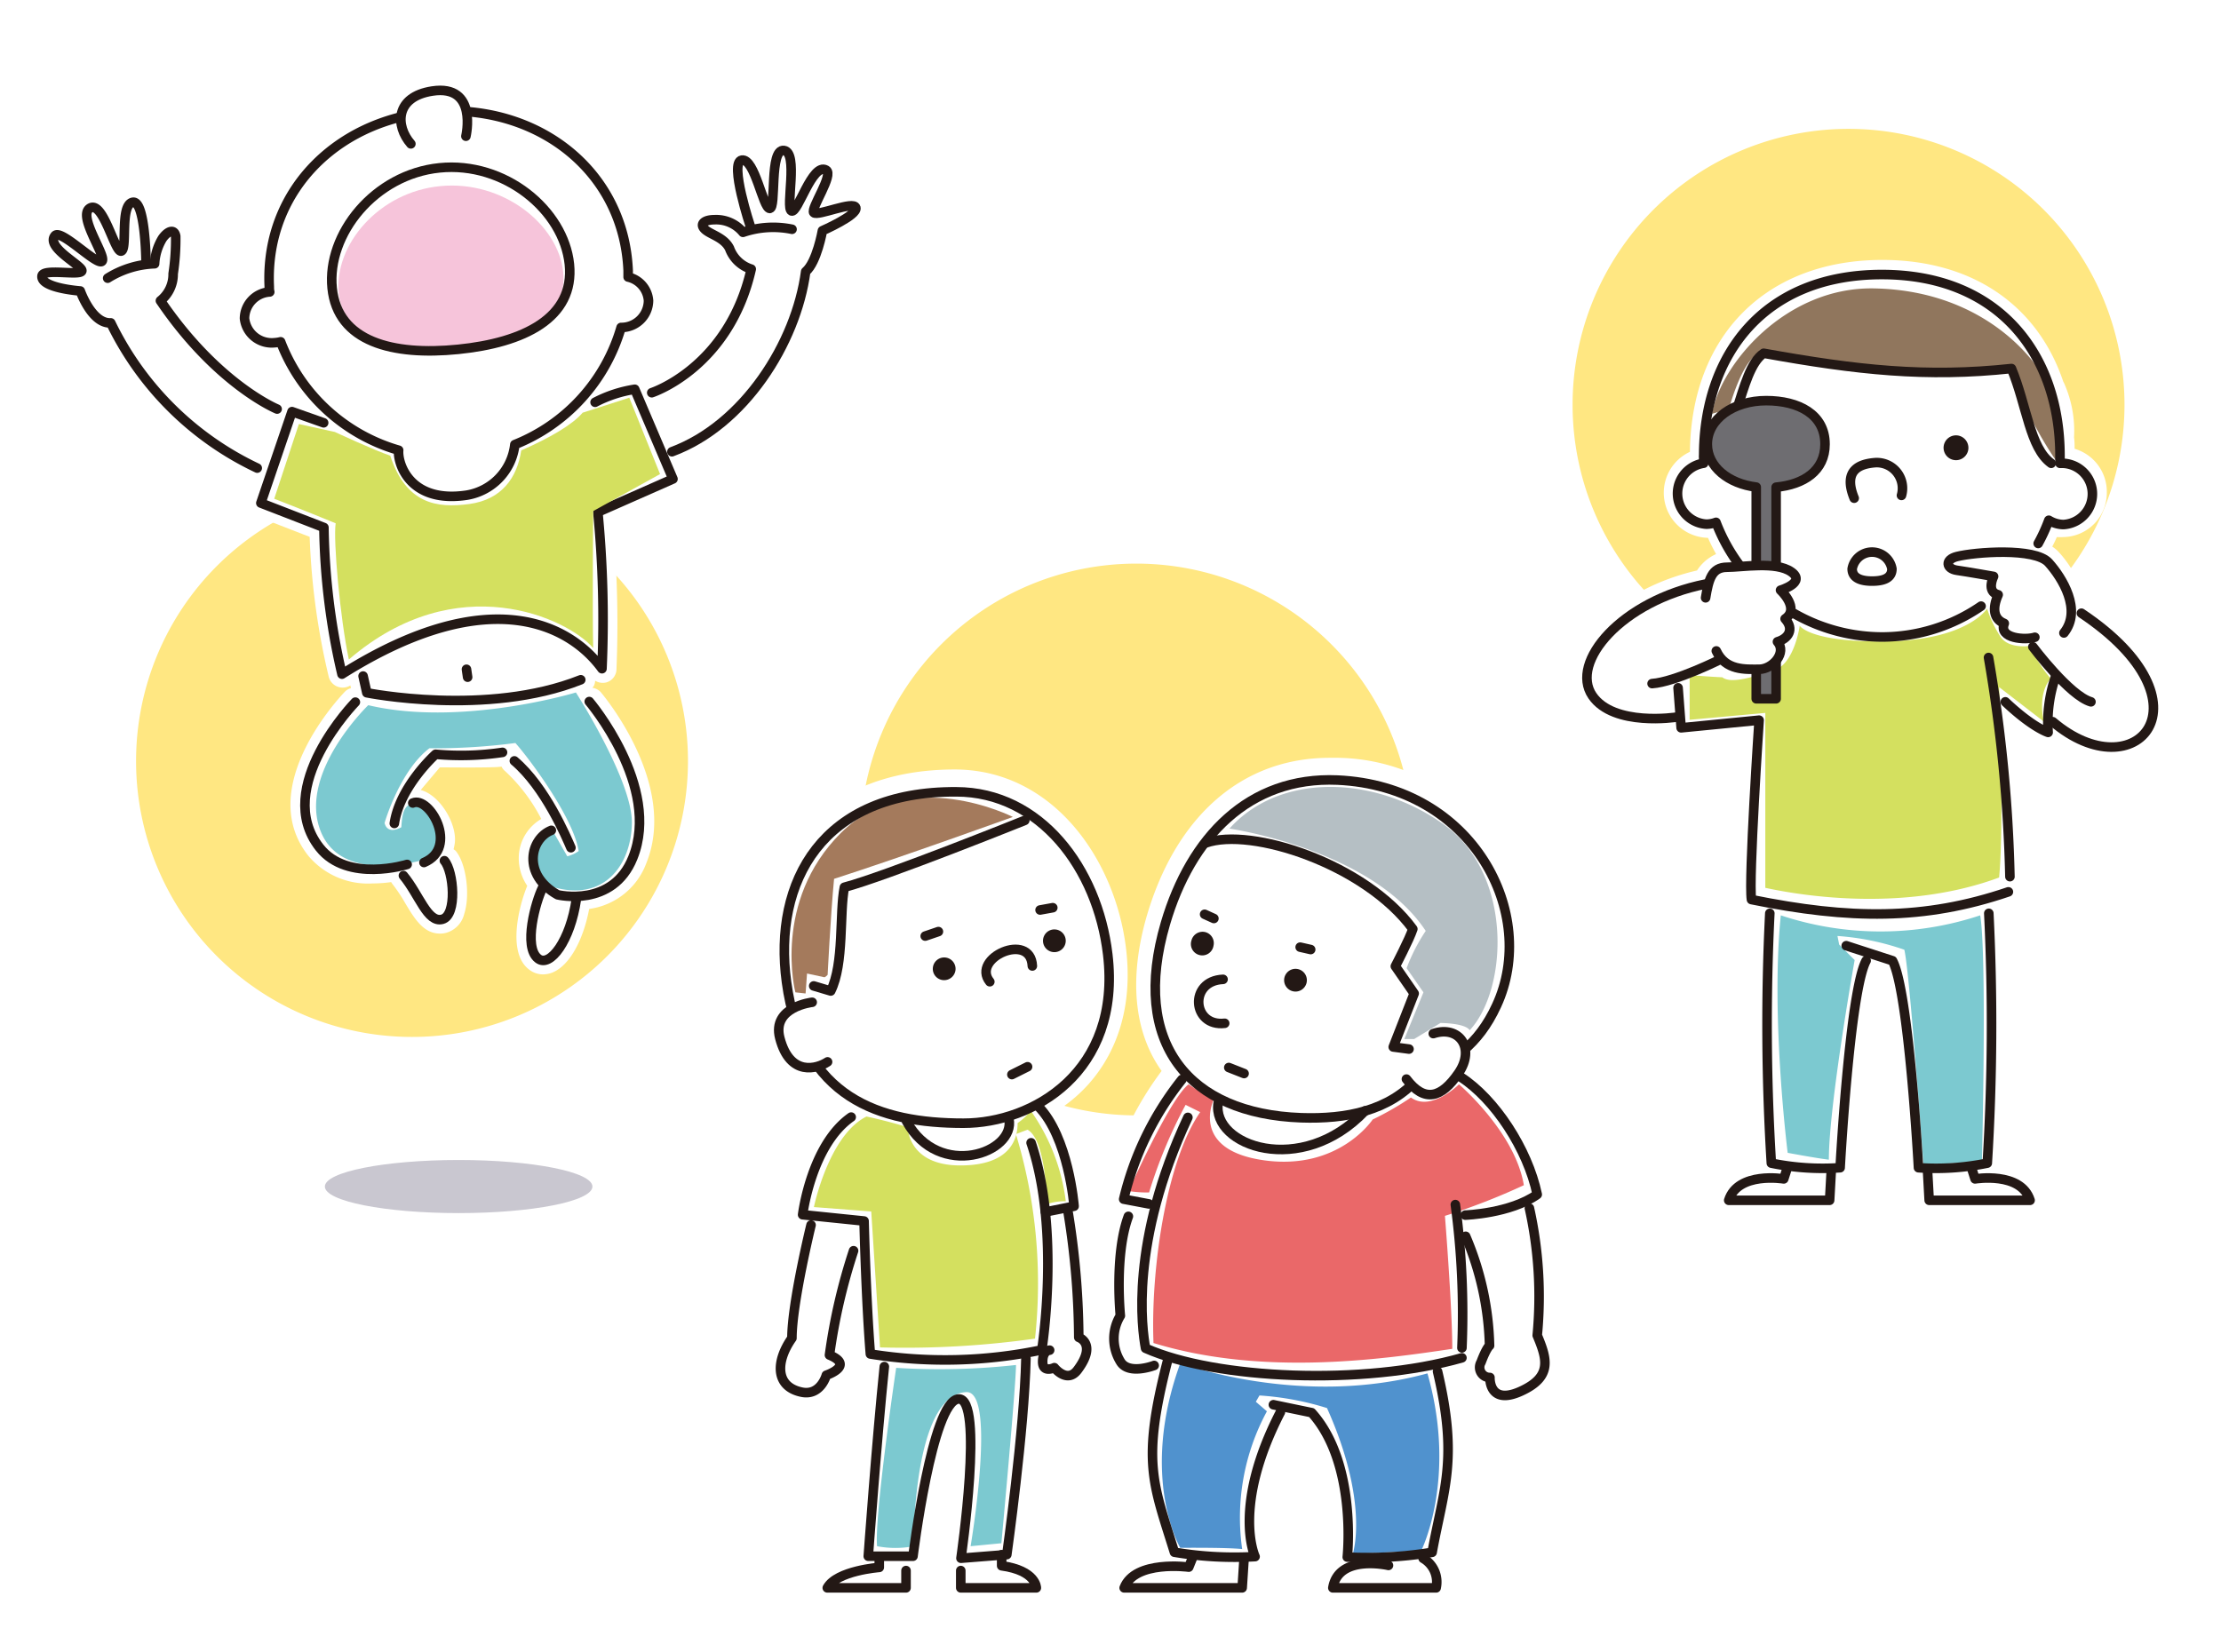 <svg xmlns="http://www.w3.org/2000/svg" viewBox="0 0 232.44 172.91"><defs><style>.cls-1,.cls-9{fill:#fff;}.cls-2{fill:#ffe782;}.cls-3{fill:#90765d;}.cls-4{fill:#d4e05f;}.cls-5{fill:#7cc9d0;}.cls-6{fill:none;}.cls-6,.cls-8,.cls-9{stroke:#231815;stroke-linecap:round;stroke-linejoin:round;}.cls-7{fill:#231815;}.cls-8{fill:#6e6d71;}.cls-10{fill:#c9c7d0;}.cls-11{fill:#f6c4da;}.cls-12{fill:#b5bfc4;}.cls-13{fill:#5092ce;}.cls-14{fill:#ea6869;}.cls-15{fill:#a47a5c;}</style></defs><title>アセット 4</title><g id="レイヤー_2" data-name="レイヤー 2"><g id="レイヤー_2-2" data-name="レイヤー 2"><rect class="cls-1" width="232.44" height="172.91"/><path class="cls-2" d="M147.8,87.92A28.88,28.88,0,1,1,118.92,59,28.88,28.88,0,0,1,147.8,87.92Z"/><path class="cls-1" d="M162.92,139.18a46.27,46.27,0,0,0-.78-12.93,2,2,0,0,0,.65-1.92,23.57,23.57,0,0,0-7.67-12.72,5,5,0,0,0,.27-1.29,15.82,15.82,0,0,0,3.06-4.53A17.86,17.86,0,0,0,157.19,89a20.62,20.62,0,0,0-17.11-9.67c-.32,0-.62,0-.93,0-9.08,0-16,6-19.1,16.44-1.93,6.59-1.4,12.24,1.52,16.34a34.26,34.26,0,0,0-5.93,12.67,2,2,0,0,0,.3,1.52,2.35,2.35,0,0,0,.19.25c-1.25,3.59-1,8.58-.92,10.43a6.54,6.54,0,0,0-.34.91,86,86,0,0,0-1-10.66,1.89,1.89,0,0,0,.48-1.44c0-.27-.49-6-3-10a15.6,15.6,0,0,0,2.58-2.31c3.23-3.64,4.59-8.53,3.92-14.15-1.1-9.31-7.61-18.75-17.9-18.78-6.74,0-12.15,2.11-15.64,6.11s-4.91,9.69-4,16.08c.09.61.19,1.21.31,1.83a3.4,3.4,0,0,0-.38.47,4.47,4.47,0,0,0-.57,3.79c.58,2.24,1.7,3.69,3.33,4.31a4.55,4.55,0,0,0,1.69.29,15,15,0,0,0,2.38,2.2c-4,3.57-5,10.16-5.1,11a2,2,0,0,0,.42,1.49,2.2,2.2,0,0,0,.3.31,82.69,82.69,0,0,0-1.84,10.73,6.28,6.28,0,0,0-.91,5.52,4.52,4.52,0,0,0,3.44,2.72A4.06,4.06,0,0,0,88,145.17,3.31,3.31,0,0,0,89.81,143a2,2,0,0,0,.66.36c-.71,7.18-1.48,17.51-1.59,19A6.18,6.18,0,0,0,84.82,165a2,2,0,0,0,1.76,3h8.24a2,2,0,0,0,2-2v-1.77a2,2,0,0,0,.72-1.3v0a1,1,0,0,0,.1-.43v-.27a86.49,86.49,0,0,1,2-10.54,93.18,93.18,0,0,1-1,11,2.07,2.07,0,0,0,.08.89,1.93,1.93,0,0,0-.12.67v1.82a2,2,0,0,0,2,2h7.91a2,2,0,0,0,2-2c0-.28-.09-2.52-3-3.7.3-2.16,1.43-10.73,1.83-17.26a2.45,2.45,0,0,0,.48,0h0a3.52,3.52,0,0,0,2.06.69,3.26,3.26,0,0,0,2.57-1.39,7.77,7.77,0,0,0,.92-1.55c.08.16.14.31.23.46a3.65,3.65,0,0,0,3.39,1.79l.55,0c-1.64,7.73-.71,10.68,1,16.22l.19.61c-2.52.4-4.2,1.55-4.91,3.39a2,2,0,0,0,.22,1.85,2,2,0,0,0,1.65.87H130a2,2,0,0,0,2-1.87l.1-1.54a2.07,2.07,0,0,0,.94-.82,2,2,0,0,0,.11-1.84s-1.77-4.44,2.22-12.64l.75.15c3.65,4.68,2.83,13,2.82,13.09a2.41,2.41,0,0,0,0,.38,4.71,4.71,0,0,0-1.45,2.76,2,2,0,0,0,2,2.33H150.3a2,2,0,0,0,2-1.68,5,5,0,0,0-.53-3.31,2.26,2.26,0,0,0,.11-.37c.21-1.17.43-2.22.64-3.21a30.94,30.94,0,0,0,.18-15.34l.37-.1a3.23,3.23,0,0,0,.31.62,2.77,2.77,0,0,0,.8.8,3.45,3.45,0,0,0,1.36,1.86c1.15.79,2.69.79,4.48,0C165,144.88,163.7,141.14,162.92,139.18Zm-74,1.32c0-.12,0-.25.07-.38l0,.47Z"/><path class="cls-2" d="M72,79.67A28.88,28.88,0,1,1,43.12,50.79,28.88,28.88,0,0,1,72,79.67Z"/><path class="cls-2" d="M222.34,42.37a28.88,28.88,0,1,1-28.88-28.88A28.88,28.88,0,0,1,222.34,42.37Z"/><path class="cls-1" d="M218.75,62.86l-.73-.53a11.48,11.48,0,0,0-2.56-4.54,3.48,3.48,0,0,0-.68-.57c.17-.32.33-.65.48-1a4,4,0,0,0,.69,0,4.62,4.62,0,0,0,4.54-4.7,4.69,4.69,0,0,0-3.37-4.54c0-.38,0-.78-.06-1.19A12.28,12.28,0,0,0,216,40.07l-.07-.13C213.2,31.85,206.3,27.21,197,27.21c-12.11,0-20,7.87-20.14,20.09a4.72,4.72,0,0,0,1.82,9h.07A18,18,0,0,0,179.6,58a4.66,4.66,0,0,0-2,1.72c-5.9,1.35-10.86,4.81-12.46,8.74a5.29,5.29,0,0,0,.32,5.12c1.36,2,4,3,7.73,3,.51,0,1,0,1.37,0l.05.11a1.47,1.47,0,0,0,1.52.9l5.27-.51,1.08.64c-.43,6.5-.86,15-.61,16.58A1.49,1.49,0,0,0,183,95.53l.71.14a236.89,236.89,0,0,0,.17,26.08h0c-2.29.33-3.84,1.47-4.41,3.29a1.46,1.46,0,0,0,.22,1.34,1.49,1.49,0,0,0,1.21.62h10.56a1.5,1.5,0,0,0,1.5-1.46l0-2a1.5,1.5,0,0,0,1.07-1.36c.33-6.39,1.2-16.86,2.23-20.25h.74c1,3.39,1.9,13.86,2.23,20.25a1.52,1.52,0,0,0,1.09,1.37l0,1.94a1.51,1.51,0,0,0,1.5,1.48h10.56a1.49,1.49,0,0,0,1.21-.62,1.46,1.46,0,0,0,.22-1.34c-.57-1.82-2.12-3-4.41-3.29h0a237,237,0,0,0,.16-26.34,1.51,1.51,0,0,0-.07-.37l1.11-.37a1.5,1.5,0,0,0,1-1.27l.16-1.59a1.28,1.28,0,0,0,0-.19c-.12-4.61-.45-10.1-1-14.65,0-.27,0-.53,0-.79A10.44,10.44,0,0,0,213.92,78a1.49,1.49,0,0,0,1.39-.28l0,0A10.42,10.42,0,0,0,221,79.6h0a5.59,5.59,0,0,0,5.64-3.86C227.83,71.79,224.87,67,218.75,62.86Z"/><path class="cls-3" d="M179.17,43.32c.9-5.21,7.72-13.28,16.91-13.13,10.8.18,16.74,6.66,18.54,10.61a10.47,10.47,0,0,1,.53,7.38S211,42.24,211,38.65c-7.92.89-24.47-1.26-26.45-1.62s-3.6,5.76-3.6,5.76Z"/><path class="cls-4" d="M176.83,70.67v4.68l7.92-.72V92.94c4.14.9,14.75,2.52,24.47-1.08.54-5.58,0-19.93,0-19.93l4.67,3.6s-.71-2.88.73-4.5a13.68,13.68,0,0,1-2.16-3.42s-2.16.36-3.06-.9a12.23,12.23,0,0,1-1.44-3s-2,3.24-10.26,3.42-9.35-1.63-9.35-1.63-.54,4-2.7,4.68-4.5,1.44-5.4.72C179,70.85,176.83,70.67,176.83,70.67Z"/><path class="cls-5" d="M186.37,95.82a33.1,33.1,0,0,0,20.87,0c.72,4.31.18,25.76.18,25.76l-6.12.36s-1.44-20.19-2-22.52a27,27,0,0,0-7-1.44l.18.9,1.62,1.62s-2.7,15.14-2.7,20.9c-1.44-.18-4.31-.72-4.31-.72S185.29,106.43,186.37,95.82Z"/><path class="cls-6" d="M213.31,56.89a17.77,17.77,0,0,0,1.11-2.43,3,3,0,0,0,1.53.45,3.21,3.21,0,0,0,0-6.41c-.12,0-.24,0-.36,0,0-.25,0-.5,0-.76,0-10.47-6.24-19-18.65-19s-18.64,8.49-18.64,19c0,.26,0,.5,0,.75a3.21,3.21,0,0,0,.29,6.38,2.94,2.94,0,0,0,1-.19,18.65,18.65,0,0,0,17.34,12,18.3,18.3,0,0,0,10.4-3.23"/><path class="cls-6" d="M198,59.55c0,1-.93,1.28-2.08,1.28s-2.08-.31-2.08-1.28a2.11,2.11,0,0,1,4.16,0Z"/><path class="cls-7" d="M190,45.37a1.29,1.29,0,1,1-2.57-.26,1.29,1.29,0,0,1,2.57.26Z"/><path class="cls-7" d="M206,47a1.3,1.3,0,1,1-1.16-1.42A1.31,1.31,0,0,1,206,47Z"/><path class="cls-6" d="M199,51.86a2.69,2.69,0,0,0-2.86-3.42c-1.37.13-3.33.67-2.09,3.71"/><path class="cls-6" d="M178.34,47.78c3.52-.4,3.52-9,6.24-10.8,9.76,1.76,17,2.56,25.93,1.6,1.6,3.84,1.92,8.32,4.16,9.92"/><path class="cls-8" d="M191,46.5c0-3.12-2.76-4.56-6.16-4.56s-6.16,1.92-6.16,4.56c0,2.36,2.21,4.14,5.12,4.49V73.15h2.08V51C188.76,50.73,191,49.29,191,46.5Z"/><path class="cls-9" d="M178.5,62.58c.32-1.92.64-3.2,2.24-3.2s5.12-.64,6.72.48-1.12,1.92-1.12,1.92,2.08,1.92.48,3c1,1.11.32,2.07-.8,2.4,1,1.12-.48,2.88-1.92,2.88s-3.52.16-4.48-1.92"/><path class="cls-6" d="M178.5,61.14c-8.81,1.76-14.25,8.17-11.85,11.69,2.23,3.27,8.81,2.24,8.81,2.24"/><path class="cls-6" d="M180.1,69s-4.8,2.4-7.2,2.56"/><path class="cls-6" d="M214.83,75.55c8.64,7.36,17.12-1.92,3-11.36"/><path class="cls-6" d="M216,66.26c1.92-2.39-.16-5.76-1.6-7.36s-7.72-1.11-9.6-.64c-1.29.32-1.13,1.28,0,1.44s3.84.64,3.84.64-.8,1.6.48,1.92c-.64,1.44-.48,2.56.64,3-.64,1.6,2.24,1.77,3.2,1.45"/><path class="cls-6" d="M212.75,67.71s3.84,5.12,6.08,5.76"/><path class="cls-6" d="M210.19,93.36c-8.81,3-16.65,2.89-26.89.81-.32-2.09.8-18.78.8-18.78l-8.16.8L175.62,72"/><path class="cls-6" d="M215.15,70.75a15,15,0,0,0-.8,5.92s-1.6-.48-4.48-3.2"/><path class="cls-6" d="M210.35,91.77a154.92,154.92,0,0,0-2.24-22.94"/><path class="cls-6" d="M185.22,95.61a235.71,235.71,0,0,0,.16,26.15,26.68,26.68,0,0,0,7.2.48s1-18.47,2.72-21.67"/><path class="cls-6" d="M187,122.41l-.32,1s-4.8-.8-5.76,2.24h10.56l.16-2.89"/><path class="cls-6" d="M208.14,95.61a235.71,235.71,0,0,1-.16,26.15,26.68,26.68,0,0,1-7.2.48s-1-18.47-2.72-21.67L193.22,99"/><path class="cls-6" d="M206.38,122.41l.32,1s4.8-.8,5.76,2.24H201.9l-.16-2.89"/><path class="cls-10" d="M62,124.21c0,1.54-6.29,2.78-14,2.78s-14-1.24-14-2.78,6.29-2.78,14-2.78S62,122.68,62,124.21Z"/><path class="cls-1" d="M91,21.35a1.68,1.68,0,0,0-.8-1.06,3.51,3.51,0,0,0-2.69,0c.65-1.47,1.1-3-.38-3.82a2.11,2.11,0,0,0-1.63-.15,2.87,2.87,0,0,0-1.24.83c-.1-1.48-.57-2.71-2-2.89a2,2,0,0,0-1.56.46,3.12,3.12,0,0,0-.94,1.8,2.41,2.41,0,0,0-2-1.26,1.52,1.52,0,0,0-.29,0,1.86,1.86,0,0,0-1.34.89c-.56.9-.45,2.79.3,5.59a7,7,0,0,0-1.63-.23,2.62,2.62,0,0,0-2.58,1.34,2,2,0,0,0,.52,2.21,4.86,4.86,0,0,0,1.25.83,2.41,2.41,0,0,1,1.06.79,5.16,5.16,0,0,0,1.75,2.18l-1.13,3.24c-.15.29-.29.57-.45.84l-4,4.67a13.07,13.07,0,0,1-3.43,2l-.19.08a1.47,1.47,0,0,0-1.12-.52h-.16a12.1,12.1,0,0,0-2,.46,20.63,20.63,0,0,0,2-4.1,4.46,4.46,0,0,0,2-1.14,4,4,0,0,0,1.24-3.07A4.1,4.1,0,0,0,67.22,28c-.55-9.5-7.64-16.56-17.32-17.7a3.83,3.83,0,0,0-.7-1.06A4.49,4.49,0,0,0,45,8c-2.79.42-3.87,1.85-4.29,3-8.46,2.46-14.17,9.63-14,18.4a4.14,4.14,0,0,0-2.57,4,4.31,4.31,0,0,0,4.32,4A19.85,19.85,0,0,0,31,41.63a1.55,1.55,0,0,0-1,0,1.59,1.59,0,0,0-.41-.26c-.05,0-5.52-2.41-10.87-9.84a5.05,5.05,0,0,0,.91-2.8c0-.28.06-.59.1-.9v-.13a14.24,14.24,0,0,0,.14-3.28,2,2,0,0,0-1.48-1.71,2.2,2.2,0,0,0-1.93.57c-.26-1.67-.71-2.77-1.34-3.26a1.87,1.87,0,0,0-1.62-.36,2.34,2.34,0,0,0-1.72,1.83,3,3,0,0,0-1.45-1.24,2.11,2.11,0,0,0-1.65.14c-1.29.71-1.31,2-.93,3.29A3.52,3.52,0,0,0,6,23a1.72,1.72,0,0,0-1.39.69c-.93,1.2-.42,2.34.4,3.27a2,2,0,0,0-2,1.61,2.08,2.08,0,0,0,.45,1.63c.76,1,2.5,1.39,4,1.58a6.19,6.19,0,0,0,3.1,3.28c2.84,7.57,7.77,11.21,15.77,15.2a1.45,1.45,0,0,0,.22.09l-.6,1.75A1.5,1.5,0,0,0,26.75,54l5.66,2.2a73.87,73.87,0,0,0,2,14.67,1.5,1.5,0,0,0,.89,1,1.56,1.56,0,0,0,.57.11,1.54,1.54,0,0,0,.8-.23l0,0,.06.29a1.42,1.42,0,0,0-.61.34c-.39.41-9.58,10-3.84,17.22A8.15,8.15,0,0,0,39,92.48a14.13,14.13,0,0,0,1.94-.14,1.67,1.67,0,0,0,.16.24,16.53,16.53,0,0,1,1.33,2c.93,1.55,1.88,3.15,3.61,3.15a2.36,2.36,0,0,0,.65-.08,2.71,2.71,0,0,0,1.9-2c.64-2,.19-5.27-.89-6.57-.07-.07-.16-.12-.23-.18a6.42,6.42,0,0,0,.13-.66c.23-2-1.54-5-3.57-5.54l2-2.37c1,0,5.72.06,6.46-.08a1.35,1.35,0,0,0,.38.48,18.11,18.11,0,0,1,3.78,5,4.74,4.74,0,0,0-2.35,3.8,5.13,5.13,0,0,0,.88,3.2c-.83,2-2.16,7,.2,8.77a2.34,2.34,0,0,0,1.45.5,2.69,2.69,0,0,0,1-.2c1.73-.71,3.19-3.28,3.83-6.65a7.45,7.45,0,0,0,6-4.84c3.29-8.22-4.48-17.49-4.81-17.88A1.49,1.49,0,0,0,62,72a1.7,1.7,0,0,0,.18-.26,1.6,1.6,0,0,0,.11-.48,1.52,1.52,0,0,0,1.19.17A1.47,1.47,0,0,0,64.52,70a117.87,117.87,0,0,0-.4-15.52l6.87-3a1.52,1.52,0,0,0,.78-2l-.45-1.07C81.94,43.85,84,38.72,85.71,29.1a10.1,10.1,0,0,0,1.66-3.93C90.29,23.8,91.35,22.68,91,21.35Z"/><path class="cls-5" d="M38.54,73.82s-7.35,7.08-5,13.15,11.83,2.74,11.83,2.74,2.24-4.11-2.46-5.54c-.65.37-.82,1-.91,2.43-1.57.83-1.75-.46-1.75-.46s1.56-5.42,4.69-7.81a65.06,65.06,0,0,0,9-.55c1.47,1.65,6.07,7.81,6.62,11.31a3.61,3.61,0,0,1-1.19.55L57.86,87s-3.9,2.9,0,5.85c5.33,1.57,8.18-2.24,8.27-6.66s-5.86-13.7-5.86-13.7S48.29,76.12,38.54,73.82Z"/><path class="cls-6" d="M65.74,29c0-.22,0-.45,0-.68C65.29,18,56.56,11.18,46.18,11.64s-18.48,8-18,18.35c0,.19,0,.38.05.57a2.81,2.81,0,0,0-2.64,2.77,2.86,2.86,0,0,0,3.11,2.55,3.48,3.48,0,0,0,.67-.1A18.8,18.8,0,0,0,41.72,47.13c-.13,1.38,1.16,5.62,7.16,4.7a6.05,6.05,0,0,0,5-5.29A18.84,18.84,0,0,0,65,34.28h0a2.84,2.84,0,0,0,2.87-2.81A2.74,2.74,0,0,0,65.74,29Z"/><path class="cls-9" d="M43,15.06c-1.64-1.88-1.67-4.93,2.24-5.53,4.81-.73,3.52,4.73,3.52,4.73"/><path class="cls-11" d="M58.94,28.45c.53,5-4.54,7.3-11,7.92s-12-.7-12.49-5.7S39.6,20.1,46.1,19.48,58.4,23.46,58.94,28.45Z"/><path class="cls-6" d="M59.59,27.66c.57,5.63-4.79,8.22-11.64,8.91s-12.62-.78-13.19-6.41S39.18,18.26,46,17.57,59,22,59.59,27.66Z"/><path class="cls-6" d="M62.28,42.11a13.42,13.42,0,0,1,4.15-1.36l4,9.39-7.86,3.47A116.64,116.64,0,0,1,63,70c-3.12-4.29-11.42-9.37-27.21.57A71.54,71.54,0,0,1,33.9,55.22l-6.6-2.56,3.26-9.57,3.31,1.17"/><path class="cls-6" d="M38,70.77l.39,1.75S51,75.06,60.78,71.16"/><line class="cls-6" x1="48.82" y1="70.06" x2="48.94" y2="70.89"/><path class="cls-6" d="M37.19,73.5s-8.72,8.93-3.74,15.23c2.92,3.71,9.16,1.76,9.16,1.76"/><path class="cls-6" d="M52.59,78.76a29.52,29.52,0,0,1-7,.2s-3.74,3.34-4.32,7.24"/><path class="cls-6" d="M43.2,84.06c1.75-.78,4.87,4.67,1.17,6.23"/><path class="cls-6" d="M42.22,91.66c1.66,2,2.52,5,4.08,4.57s1.19-5,.21-6.13"/><path class="cls-6" d="M57.7,86.92c-2.21.87-3.1,4.64.66,6.75,0,0,5.76,1.4,7.87-3.88,3-7.46-4.56-16.35-4.56-16.35"/><path class="cls-6" d="M60.32,94.12c-.62,4.34-2.76,7.2-4,6.23-1.6-1.22-.24-6,.45-7.39"/><path class="cls-6" d="M68.21,41.11s8.07-2.61,10.41-12.94A3.54,3.54,0,0,1,76.35,26c-.59-1.17-2-1.43-2.59-2s0-1,1-1a3.63,3.63,0,0,1,3,1.32A9.78,9.78,0,0,1,82.89,24"/><path class="cls-6" d="M78.55,23.76s-2.27-6.8-.91-7,2.21,5.06,2.92,5.06-.07-6.26,1.48-6.07.14,6,.79,6.33S85,17,86.45,17.8c.86.46-1.66,4.05-1.28,4.46s4.2-1.29,4.4-.51-3.5,2.4-3.5,2.4-.58,3.3-1.75,4.28c-1,7.51-6.46,16.07-14,18.86"/><path class="cls-6" d="M29,42.82s-6.26-2.57-12.21-11.34a3.53,3.53,0,0,0,1.33-2.82,23.79,23.79,0,0,0,.27-3.93c-.14-.82-.85-.55-1.4.24a5.7,5.7,0,0,0-.81,2.64,9.88,9.88,0,0,0-4.91,1.51"/><path class="cls-6" d="M15.28,27.35s-.07-6.49-1.41-6.17-.51,4.84-1.17,5.1S10.81,21,9.43,21.78s1.73,5,1.25,5.56-4.33-3.43-4.93-2.66c-1,1.24,3,3.17,2.81,3.69s-4-.29-4.16.5c-.2,1.29,4,1.59,4,1.59s1.21,3.45,3.19,3.34A32.39,32.39,0,0,0,26.92,49"/><path class="cls-6" d="M59.75,88.74c-.46-1.06-2.67-6.34-5.92-9.09"/><path class="cls-4" d="M31.28,44.39l3.77.83s4.14,1.93,5.79,2.48c1.66,5.06,4.88,5.52,8.28,5.06s5-2.76,5.43-5.61c2.94-1.29,5.33-2.66,6.43-3.95,1.48-.46,4.88-1.57,4.88-1.57l3.22,8-7,3.87s-.09,10.57,0,14.34c-2.67-3.12-14.26-8.55-25.57,1.2-.92-4.32-1.65-12.51-1.38-14.26-3.58-1.47-6.43-2.57-6.43-2.57Z"/><path class="cls-12" d="M128.67,86.74s14.87,2.15,20.54,10.71a18.87,18.87,0,0,0-2,3.9l1.76,2.53-2,4.89H148l2.75-1.68s2.6,0,3.06.76c4-4.28,4.59-16.36-2.75-21.57S133.87,80.93,128.67,86.74Z"/><path class="cls-13" d="M123.53,142.69s12.58,4.73,25.86,1.08c3.14,11-.65,18.56-.65,18.56l-7.17.35s1.8-5.25-2.69-15.28a30.32,30.32,0,0,0-7.07-1.32l-.38.66,1.16,1A23.35,23.35,0,0,0,130,162.16c-1.69-.18-6.48-.13-6.48-.13S119.18,154.65,123.53,142.69Z"/><path class="cls-14" d="M152.69,113.51s5.87,5,6.79,10.56a69,69,0,0,1-8.26,3.21s.77,9.64.77,13.92c-7.19,1.07-19.8,2.91-31.27-.61-.31-7.8,1.37-19.12,4.89-24.17l-1.53-.76a50.36,50.36,0,0,0-3.82,9.17,12.24,12.24,0,0,1-2.14-.15s4.28-9.64,6.27-11.17l2.6,1.69s-2.45,5.2,5.35,6.27,11.32-4.28,11.32-4.28a31.05,31.05,0,0,0,4-2.3C149.78,116.42,152.69,113.51,152.69,113.51Z"/><path class="cls-4" d="M107.87,116.27a20.8,20.8,0,0,1,3.67,9.48,5.73,5.73,0,0,0-2,.31s0-6.67-2-7.8l-1.22.46a53.74,53.74,0,0,1,2,21.41,97.39,97.39,0,0,1-16.22.92l-.92-14.23-6-.46s1.53-7.49,5.5-9.48C92.87,117.34,95,118,95,118s0,4,5.5,4,6-3.06,6-4.44A5.73,5.73,0,0,0,107.87,116.27Z"/><path class="cls-5" d="M93.79,143.19s-2.29,15.45-2,18.67a10.17,10.17,0,0,0,3.83,0s-.15-15.86,5.51-16.13c3.21-.16.45,16.13.45,16.13l3.22-.31s1.53-16.52,1.53-18.66A72.67,72.67,0,0,1,93.79,143.19Z"/><path class="cls-15" d="M83.24,103.88S80.79,94.39,88,87.2s18-1.68,18-1.68S94.48,89.69,87.29,92c-.37,3.89-.69,10.37-.69,10.37l-2.14-.46L84.31,104Z"/><path class="cls-6" d="M153,142.14c-10.32,2.94-25.79,2.26-33.11-1-.38-2-1.67-11.14,4.43-24.17"/><path class="cls-6" d="M153,141.1a85.8,85.8,0,0,0-.69-15"/><path class="cls-6" d="M122.18,142.49c-2.72,10.56-1.52,12.75.73,20a37.92,37.92,0,0,0,8.44.46s-2.46-5.2,2.65-15.12"/><path class="cls-6" d="M124.78,163.13l-.37.92s-5.63-.77-6.76,2.17H130l.18-2.78"/><path class="cls-6" d="M150.45,143.57c2.18,9.24.65,12.24-.57,18.93A42.45,42.45,0,0,1,141,163s1.07-9.8-3.73-15.12l-4-.83"/><path class="cls-6" d="M148.94,163.13a2.86,2.86,0,0,1,1.36,3.09H139.49c.59-3.56,5.82-2.35,5.82-2.35"/><path class="cls-6" d="M152.88,112.75c3.55,2.29,7,7.52,8,12.29-2.81,2-7.53,2.16-7.53,2.16"/><path class="cls-6" d="M160.06,126.47a42.62,42.62,0,0,1,.82,13.32c1,2.41,1.65,4.32-1.72,5.85s-3.23-1.44-3.23-1.44a1.06,1.06,0,0,1-.93-1.6c.57-1.52.89-1.74.89-1.74a30.93,30.93,0,0,0-2.5-11.44"/><path class="cls-6" d="M89.08,116.94C84.89,119.87,84,127.16,84,127.16l6.43.66s.2,8.25.66,13.92a49.34,49.34,0,0,0,17.94-.43s2-12.45-1.12-21.68"/><path class="cls-6" d="M92.55,143.06c-.8,7.72-1.68,19.85-1.68,19.85h4.68s2-16.2,4.74-16.46.28,16.67.28,16.67l4.8-.38s1.84-13.1,2-20.52"/><path class="cls-6" d="M115.93,99.9c1.47,12.34-7.86,17.68-15.09,17.68-8.75,0-16.88-2.6-18.53-14.78-1.42-10.51,3.74-20,17.78-19.91C108.84,82.91,114.86,90.87,115.93,99.9Z"/><path class="cls-7" d="M100,101.54a1.2,1.2,0,0,1-1.31,1.06,1.18,1.18,0,0,1-1.06-1.3,1.19,1.19,0,1,1,2.37.24Z"/><path class="cls-7" d="M111.53,98.6a1.19,1.19,0,1,1-1.06-1.3A1.19,1.19,0,0,1,111.53,98.6Z"/><path class="cls-6" d="M84.88,128.24s-2,8.18-2,11.84c-1.7,2.41-1.78,5.06,1,5.65,2,.43,2.6-1.77,2.6-1.77s3-1,.33-2.11a61.49,61.49,0,0,1,2.52-10.92"/><line class="cls-9" x1="105.9" y1="112.49" x2="107.54" y2="111.67"/><path class="cls-6" d="M103.59,102.77c-2-2.48,4.28-5.28,4.45-1.65"/><path class="cls-9" d="M107.25,85.88s-14.61,5.88-18.88,7c-.54,2.67,0,8-1.43,10.86l-1.78-.53"/><path class="cls-9" d="M85,104.92s-4.24.47-3.39,3.74c1.07,4.1,3.92,3.21,5,2.5"/><path class="cls-7" d="M127,99a1.19,1.19,0,1,1-2.31-.54,1.2,1.2,0,0,1,1.43-.89A1.19,1.19,0,0,1,127,99Z"/><path class="cls-7" d="M136.74,102.88a1.19,1.19,0,1,1-.89-1.43A1.19,1.19,0,0,1,136.74,102.88Z"/><path class="cls-6" d="M156.63,105.25c-1.94,4.21-4.58,5.84-8.23,7.62-3,3.42-7.51,4.3-12.23,4.14-11.76-.42-17.88-7.8-14.2-20.35,2.64-9,8.72-15.4,18-15C154.23,82.3,161.05,95.7,156.63,105.25Z"/><line class="cls-6" x1="128.6" y1="111.75" x2="130.2" y2="112.38"/><path class="cls-6" d="M128,102.52c-3.62.15-3.23,5,.17,4.6"/><path class="cls-6" d="M126.18,88.25c4.75-1.7,16.69,2.2,21.68,9-.36,1.09-1.83,3.9-1.83,3.9L148,104l-2.19,5.6,1.65.22"/><path class="cls-9" d="M150,108.2c2.73-.9,4.43,1.54,2.64,4.14s-3.55,3.12-5.45.62"/><path class="cls-6" d="M127.49,115.46c-.71,4.47,8.68,7.88,15.38.82"/><path class="cls-6" d="M123.7,113a31.9,31.9,0,0,0-6.1,12.53l2.64.5"/><path class="cls-6" d="M118.09,127.33c-1.48,4-.84,10.4-.84,10.4a4.6,4.6,0,0,0,0,4.79c.84,1.46,3.54.42,3.54.42"/><path class="cls-6" d="M94.82,164.41v1.81H86.58c1-1.81,5.44-2.14,5.44-2.14l0-1.07"/><path class="cls-6" d="M100.55,164.41v1.81h7.91s0-1.81-3.63-2.31v-1.16"/><line class="cls-6" x1="136.07" y1="99.15" x2="137.17" y2="99.4"/><line class="cls-6" x1="126.07" y1="95.71" x2="127.04" y2="96.15"/><line class="cls-6" x1="96.83" y1="97.99" x2="98.21" y2="97.52"/><path class="cls-6" d="M108.85,95.26l1.33-.24"/><path class="cls-6" d="M105.59,117.13c.73,3.53-7.31,6.45-10.72.24"/><path class="cls-6" d="M108.63,115.79c3.21,3.21,3.78,10.48,3.78,10.48l-3,.6"/><path class="cls-6" d="M111.8,127a84.23,84.23,0,0,1,1.1,13s1.94.65-.13,3.41c-1.09,1.46-2.43-.24-2.43-.24s-1.22.6-1.22-.61.73-1.22.73-1.22"/></g></g></svg>